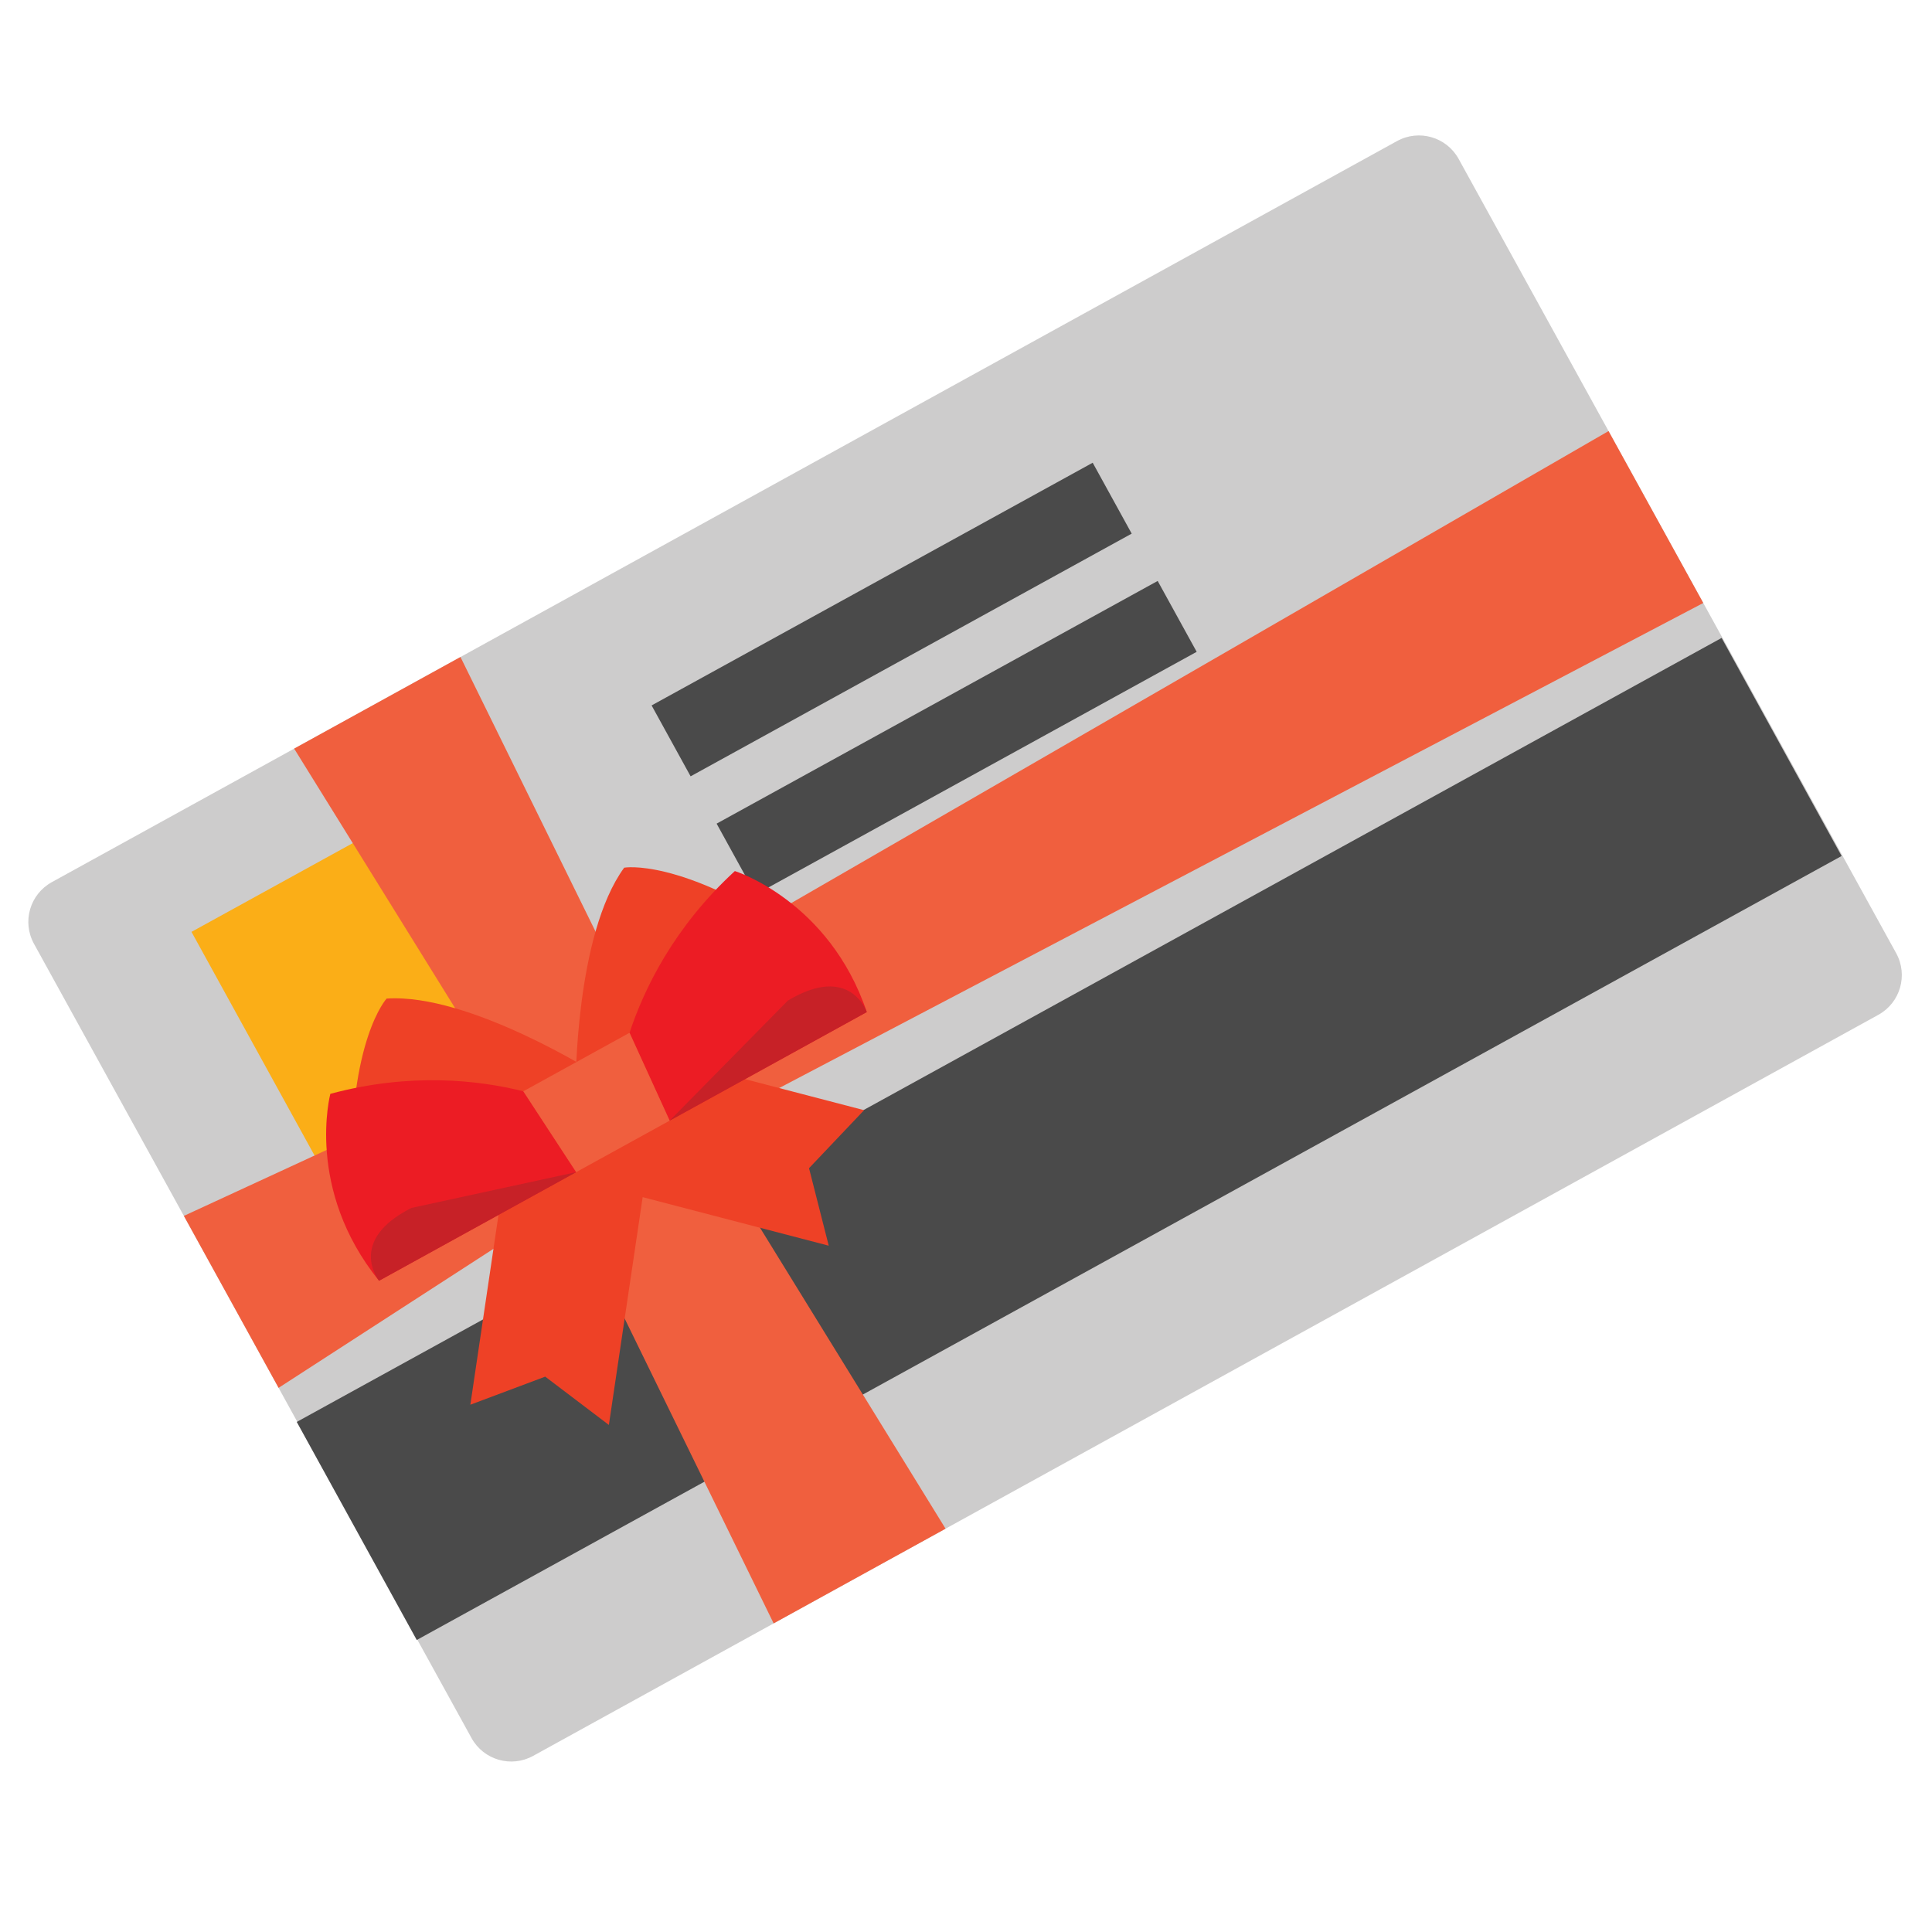 <?xml version="1.0" encoding="utf-8"?>
<!-- Generator: Adobe Illustrator 16.0.0, SVG Export Plug-In . SVG Version: 6.00 Build 0)  -->
<!DOCTYPE svg PUBLIC "-//W3C//DTD SVG 1.1//EN" "http://www.w3.org/Graphics/SVG/1.1/DTD/svg11.dtd">
<svg version="1.1" id="Layer_4" xmlns="http://www.w3.org/2000/svg" xmlns:xlink="http://www.w3.org/1999/xlink" x="0px" y="0px"
	 width="64px" height="64px" viewBox="0 0 64 64" enable-background="new 0 0 64 64" xml:space="preserve">
<g>
	<path fill="#CDCCCC" d="M62.814,31.577c0.4,0.727,0.135,1.64-0.591,2.04L17.661,58.166c-0.727,0.401-1.641,0.136-2.041-0.59
		L1.125,31.263c-0.4-0.728-0.136-1.64,0.592-2.041L46.278,4.673c0.727-0.4,1.64-0.136,2.041,0.591L62.814,31.577z"/>
	
		<rect x="7.809" y="27.578" transform="matrix(0.876 -0.482 0.482 0.876 -13.79 10.475)" fill="#FBAE17" width="11.319" height="8.936"/>
	<g>
		
			<rect x="21.204" y="19.165" transform="matrix(0.876 -0.482 0.482 0.876 -6.227 16.8)" fill="#4A4A4A" width="16.68" height="2.681"/>
		
			<rect x="23.36" y="23.078" transform="matrix(0.876 -0.482 0.482 0.876 -7.848 18.327)" fill="#4A4A4A" width="16.679" height="2.68"/>
	</g>
	
		<rect x="8.492" y="33.584" transform="matrix(0.876 -0.482 0.482 0.876 -13.796 21.777)" fill="#4A4A4A" width="53.882" height="8.246"/>
	<polygon fill="#F05F3E" points="18.504,39.973 9.229,45.974 6.091,40.278 16.12,35.646 	"/>
	<polygon fill="#F05F3E" points="17.016,36.525 9.744,24.799 15.254,21.764 21.343,34.142 	"/>
	<polygon fill="#F05F3E" points="22.946,37.052 31.323,50.64 25.628,53.777 18.619,39.436 	"/>
	<polygon fill="#F05F3E" points="19.774,33.633 53.285,14.28 56.423,19.975 22.158,37.96 	"/>
	<polygon fill="#EE4126" points="20.17,47.203 18.061,45.603 15.581,46.533 16.993,37.009 22.1,34.19 	"/>
	<polygon fill="#EE4126" points="28.624,36.776 26.8,38.698 27.453,41.265 19.053,39.074 20.223,34.586 	"/>
	<g>
		<path fill="#EE4126" d="M11.646,38.994c0,0,3.216,1.068,8.464-1.098L19.806,35.6c0,0-4.249-2.705-6.999-2.521
			C12.808,33.078,11.551,34.439,11.646,38.994z"/>
		<path fill="#EE4126" d="M26.3,30.922c0,0-0.816,3.288-5.452,6.568l-1.78-1.484c0,0-0.016-5.037,1.609-7.263
			C20.678,28.743,22.5,28.409,26.3,30.922z"/>
	</g>
	<g>
		<path fill="#EC1C24" d="M17.336,36.15c-1.489-0.372-3.745-0.628-6.393,0.085c0,0-0.842,3.161,1.613,6.191l6.531-3.599
			L17.336,36.15z"/>
		<path fill="#EC1C24" d="M20.854,34.212c0.482-1.457,1.47-3.5,3.489-5.357c0,0,3.122,0.977,4.371,4.671l-6.531,3.598L20.854,34.212
			z"/>
	</g>
	<polygon fill="#F05F3E" points="19.087,38.828 17.336,36.15 20.854,34.212 22.183,37.123 	"/>
	<path fill="#C72127" d="M12.556,42.427c0,0-1.077-1.327,1.074-2.413l5.458-1.186L12.556,42.427z"/>
	<path fill="#C72127" d="M28.714,33.525c0,0-0.546-1.619-2.613-0.381l-3.918,3.979L28.714,33.525z"/>
</g>
</svg>
